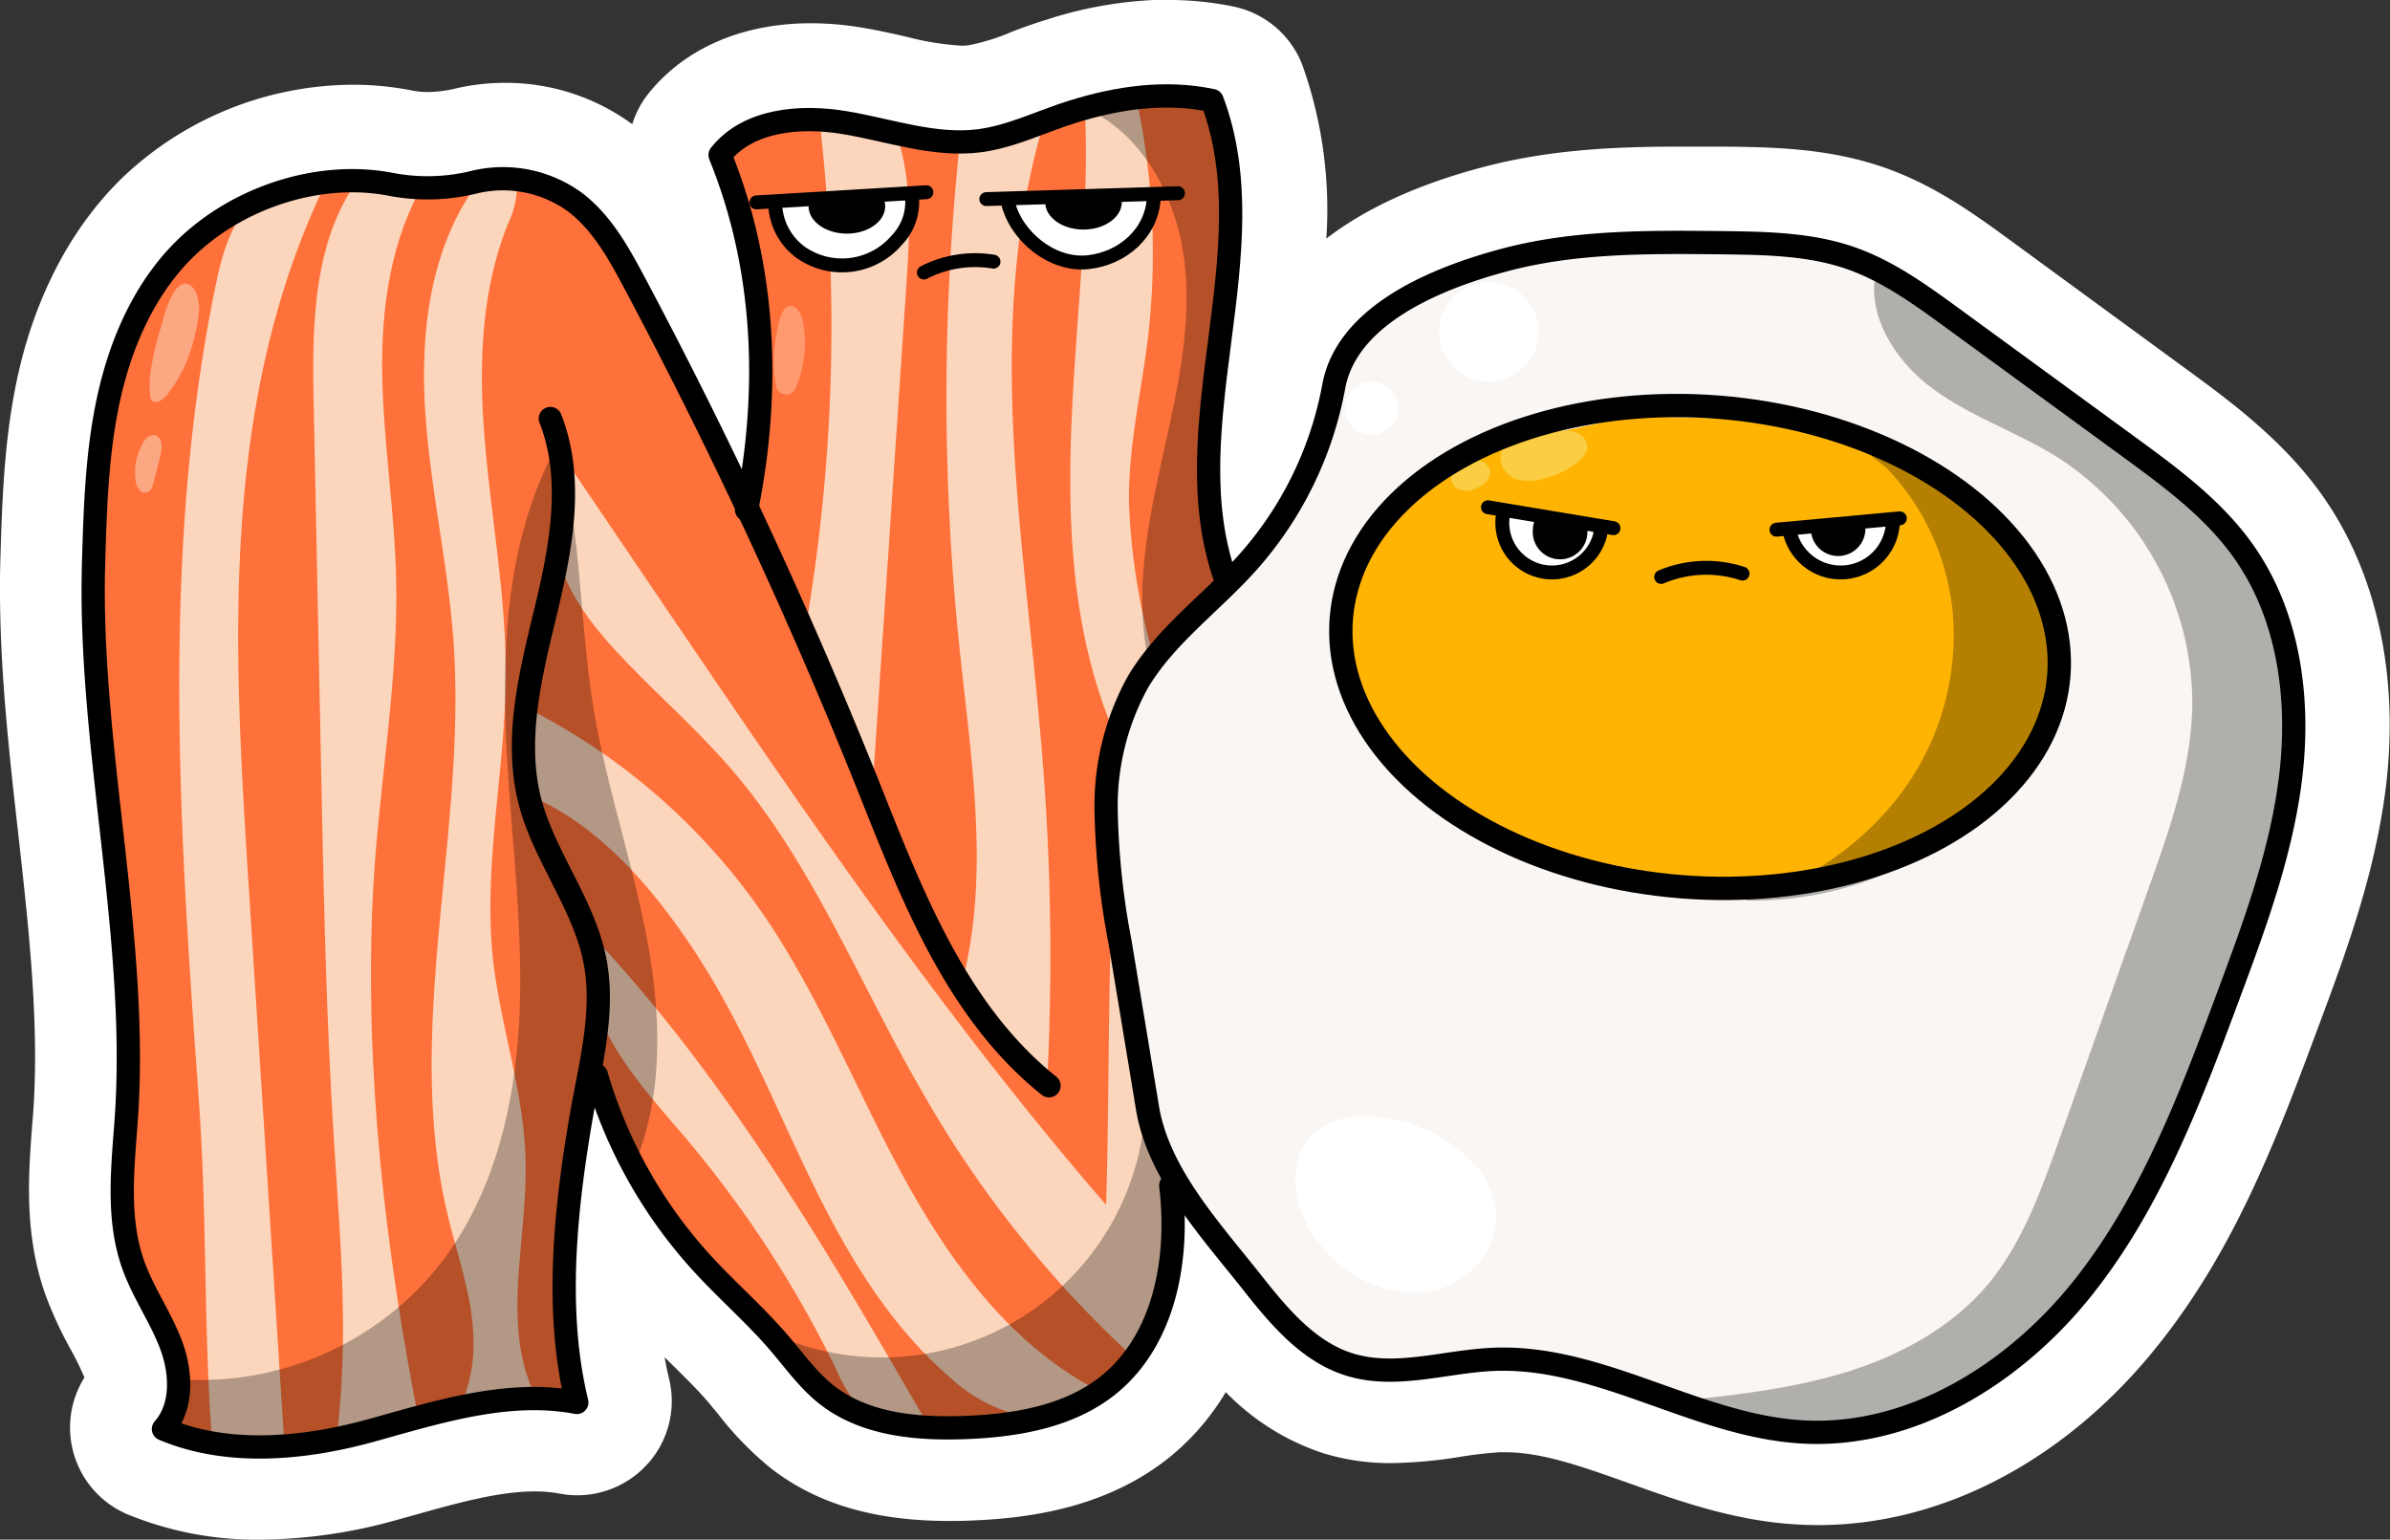 <svg xmlns="http://www.w3.org/2000/svg" viewBox="0 0 288.8 186.06"><rect x="0" y="0" width="288.8" height="186.06" fill="#333333" stroke="none"/><defs><style>.cls-1{fill:#fff;}.cls-2{fill:#ff713a;}.cls-3{fill:#fbd6bc;}.cls-4{fill:#faf6f3;}.cls-5{fill:#ffb403;}.cls-6{fill:#fba782;}.cls-10,.cls-7{fill:#000100;}.cls-7{opacity:0.29;}.cls-8{fill:#fbcd43;}.cls-9{fill:#ff9a6f;}.cls-11,.cls-12{fill:none;stroke:#000;stroke-linecap:round;stroke-linejoin:round;}.cls-11{stroke-width:2.81px;}.cls-12{stroke-width:1.68px;}</style></defs><g id="Layer_5"><path d="M38.14,246.76A36.23,36.23,0,0,1,24,244.1,6.4,6.4,0,0,1,21.69,234c.27-.31.41-1.84-.28-3.69a33.5,33.5,0,0,0-1.89-3.92,45.47,45.47,0,0,1-2.73-5.88c-2.24-6.33-1.74-12.83-1.3-18.56l.09-1.11c.84-11.26-.51-23.34-1.82-35-1.2-10.66-2.43-21.67-2.11-32.5.21-7,.43-14.26,2.09-21.54,2-8.65,5.84-15.92,11.18-21a36,36,0,0,1,24.33-9.77,31.13,31.13,0,0,1,6.15.6,14,14,0,0,0,2.86.28,20,20,0,0,0,4.47-.55,21.77,21.77,0,0,1,4.89-.56,20.88,20.88,0,0,1,12.56,4.13c4.14,3.14,6.6,7.37,8.95,11.8q1.34,2.52,2.67,5.07a59.27,59.27,0,0,0-3.89-15,6.41,6.41,0,0,1,.9-6.39c3.42-4.33,9-6.72,15.8-6.72A33.22,33.22,0,0,1,110,74c1.7.29,3.34.66,4.93,1a38,38,0,0,0,7.83,1.23,11.16,11.16,0,0,0,1.56-.1,27.87,27.87,0,0,0,6.11-1.83c1.23-.46,2.64-1,4.08-1.44a44.28,44.28,0,0,1,13.26-2.2,32.67,32.67,0,0,1,6.82.7,6.36,6.36,0,0,1,4.66,4c4,10.69,2.63,21.63,1.27,32.2-.48,3.72-1,7.5-1.17,11.19a37.26,37.26,0,0,0,2.3-7.7c1.72-9.39,10.48-16.44,25.34-20.38,7.7-2,15.4-2.32,22.58-2.32,1.74,0,3.48,0,5.21,0,5.53.06,11.8.13,17.88,2.27,5.4,1.9,9.89,5.18,13.85,8.07l21.21,15.49c5.26,3.84,11.22,8.19,15.52,14.34,5.73,8.2,8.12,19.28,6.74,31.22-1.17,10.1-4.63,19.4-8,28.39-4.73,12.69-9.63,25.81-18.59,37C253.39,237.78,239.86,245,226.32,245c-.73,0-1.44,0-2.15-.06-6.84-.4-13-2.61-19-4.75-5.83-2.08-11.31-4-16.62-4l-.88,0a51.71,51.71,0,0,0-5.15.58,52.38,52.38,0,0,1-7.69.73,22.36,22.36,0,0,1-6.76-1c-6.49-2-10.81-6.88-14.67-11.75a26.76,26.76,0,0,1-8.62,13.15c-6.69,5.35-15.17,6.27-21,6.5-.8,0-1.65.05-2.53.05-7.88,0-13.94-1.77-18.54-5.42a34.75,34.75,0,0,1-5.32-5.57c-.45-.54-.84-1-1.24-1.49-1.46-1.71-3.18-3.4-4.84-5-1.42-1.4-2.88-2.84-4.3-4.39a62.35,62.35,0,0,1-5.49-6.91,59.68,59.68,0,0,0,1.17,17.84,6.41,6.41,0,0,1-6.23,7.92,6.75,6.75,0,0,1-1.19-.11,20.85,20.85,0,0,0-4-.36c-5,0-10.58,1.55-15.93,3l-2,.56A57,57,0,0,1,38.14,246.76Z" class="cls-1" transform="translate(-6.6 -65.7)"/><path d="M147.81,75.7a27.37,27.37,0,0,1,5.78.59,1.38,1.38,0,0,1,1,.88c3.6,9.52,2.27,19.83,1,29.8-1.15,8.9-2.33,18.09.13,26.46.24-.25.48-.5.7-.75A42.77,42.77,0,0,0,166.61,112c1.7-9.28,12.74-14.07,21.7-16.45,7-1.85,14.2-2.15,21.3-2.15q2.59,0,5.16,0c5.14.06,11,.12,16.26,2,4.71,1.66,8.71,4.58,12.57,7.4l21.21,15.49c4.94,3.61,10.55,7.7,14.37,13.17,5,7.19,7.11,17,5.87,27.78-1.09,9.5-4.45,18.5-7.7,27.21-4.59,12.32-9.34,25.06-17.8,35.64-9.06,11.31-21.36,17.9-33.23,17.9h0c-.62,0-1.23,0-1.84-.05-6.14-.36-12-2.45-17.67-4.48-6.22-2.21-12.11-4.32-18.3-4.32l-1.08,0a55.65,55.65,0,0,0-5.69.64,49,49,0,0,1-6.95.67,17.79,17.79,0,0,1-5.29-.74c-5.21-1.61-8.84-5.79-12.39-10.3l-2.18-2.71c-1.64-2-3.36-4.16-4.95-6.39.28,9.24-2.73,17.18-8.37,21.68s-12.95,5.2-18,5.4c-.74,0-1.52.05-2.33.05-4.81,0-10.84-.69-15.43-4.34a30.39,30.39,0,0,1-4.56-4.81c-.43-.53-.87-1.07-1.32-1.59-1.59-1.86-3.38-3.63-5.12-5.34-1.37-1.35-2.79-2.75-4.12-4.21a59.11,59.11,0,0,1-12.05-20c-.1.57-.21,1.14-.3,1.69-1.69,9.82-3.27,22.53-.52,33.78a1.41,1.41,0,0,1-1.37,1.74l-.26,0a26.82,26.82,0,0,0-4.9-.44c-5.74,0-11.58,1.64-17.28,3.23l-2,.57a52.62,52.62,0,0,1-13.85,2,31.22,31.22,0,0,1-12.2-2.27,1.38,1.38,0,0,1-.82-1,1.4,1.4,0,0,1,.32-1.24c2-2.3,1.67-6,.65-8.75A37.24,37.24,0,0,0,23.93,224a39.73,39.73,0,0,1-2.42-5.19c-1.9-5.33-1.46-11-1-16.51l.08-1.11c.88-11.73-.5-24.05-1.83-36-1.18-10.48-2.4-21.32-2.08-31.79.2-6.77.41-13.77,2-20.57,1.76-7.7,5.14-14.11,9.77-18.53a30.82,30.82,0,0,1,20.87-8.39,26.2,26.2,0,0,1,5.17.51,20.08,20.08,0,0,0,3.84.37,24.83,24.83,0,0,0,5.61-.68,16.47,16.47,0,0,1,3.75-.43,15.8,15.8,0,0,1,9.54,3.12c3.34,2.53,5.4,6.09,7.56,10.16q6.09,11.46,11.74,23.24c2-13.42.65-26.29-3.92-37.45a1.39,1.39,0,0,1,.2-1.4c2.48-3.15,6.68-4.82,11.87-4.82a27.7,27.7,0,0,1,4.6.4c1.57.27,3.15.62,4.68,1a41.23,41.23,0,0,0,8.91,1.35,16.1,16.1,0,0,0,2.19-.14A32.25,32.25,0,0,0,132.23,79c1.23-.46,2.51-.94,3.8-1.35a39.6,39.6,0,0,1,11.78-2m0-10v0a49,49,0,0,0-14.75,2.43c-1.58.49-3.05,1-4.36,1.53a25.15,25.15,0,0,1-5,1.55,6.71,6.71,0,0,1-.93.06,34.34,34.34,0,0,1-6.72-1.1c-1.59-.36-3.38-.76-5.22-1.07a37.53,37.53,0,0,0-6.25-.54c-8.33,0-15.33,3.06-19.72,8.62A11.28,11.28,0,0,0,83,80.71a25.86,25.86,0,0,0-15.38-5,26.47,26.47,0,0,0-6,.69,14.67,14.67,0,0,1-3.34.42,9.27,9.27,0,0,1-1.87-.18,36.63,36.63,0,0,0-7.14-.7A40.59,40.59,0,0,0,21.47,87.1c-6,5.78-10.41,13.92-12.61,23.53-1.77,7.75-2,15.58-2.21,22.49-.33,11.19.92,22.39,2.14,33.21,1.28,11.46,2.61,23.3,1.8,34.1l-.09,1.1c-.48,6.22-1,13.28,1.58,20.61a47.87,47.87,0,0,0,3,6.52A33.26,33.26,0,0,1,16.73,232l.06.19A11.39,11.39,0,0,0,22,248.7a41.07,41.07,0,0,0,16.1,3.06,62.29,62.29,0,0,0,16.51-2.4l2.05-.57c5.25-1.47,10.22-2.86,14.58-2.86a16.14,16.14,0,0,1,3,.27,11.62,11.62,0,0,0,2.12.2,11.46,11.46,0,0,0,8.27-3.55,11.33,11.33,0,0,0,2.81-10.56c-.2-.84-.38-1.7-.53-2.57l.79.78c1.59,1.56,3.23,3.18,4.55,4.72l1.16,1.41A40.12,40.12,0,0,0,99.58,243c5.52,4.37,12.6,6.5,21.65,6.5.87,0,1.76,0,2.72-.05,6.51-.26,16.06-1.33,23.9-7.59a29.64,29.64,0,0,0,6.87-7.93,29,29,0,0,0,11.82,7.4,27.63,27.63,0,0,0,8.24,1.18,56.54,56.54,0,0,0,8.4-.78,46.23,46.23,0,0,1,4.64-.53l.68,0c4.45,0,9.29,1.73,14.91,3.73,6.07,2.17,12.91,4.61,20.47,5,.81.05,1.62.07,2.43.07,15.07,0,30-7.89,41-21.66,9.47-11.82,14.5-25.33,19.37-38.39,3.46-9.27,7-18.85,8.27-29.55,1.52-13.16-1.18-25.47-7.61-34.66-4.78-6.84-11.38-11.65-16.67-15.52L249.5,94.73c-4.24-3.1-9.05-6.61-15.14-8.76-6.87-2.42-13.86-2.49-19.48-2.55-1.75,0-3.51,0-5.27,0-7.51,0-15.61.3-23.87,2.49-8.45,2.24-14.52,5.28-18.87,8.62A52.13,52.13,0,0,0,164,73.63a11.38,11.38,0,0,0-8.31-7.13,38.43,38.43,0,0,0-7.85-.8Z" class="cls-1" transform="translate(-6.6 -65.7)"/><path d="M21.3,208.3l.42,6.84,2.55,7.11,2.91,6,.84,3.55-.23,2.95-.8,3.52,1.27,1.6,10,.66,8.9-.66,9.76-3.71,10.34-1.41,8.29.89-1-6.5.15-8.89,1.86-19.83,2.13-4.77,2.32,6.5,9.19,14.81L95,222l10.27,11.17,2.6,2,11.71,3h9.07l9.88-3.78,5.12-4.64s4.14-11.54,4.16-11.76-.12-9.2-.12-9.2l-.27-2.69-2.4-7.74-3.15-19.85-1.62-10.84-.48-9,2.22-8.45,4.66-6.22,6-5.9,2-2.56-2.63-9.43.82-13.61s1.59-12.27,1.81-12.8.51-11.84.51-11.84-1.36-7.89-1.61-8.63a8.19,8.19,0,0,0-1.53-2l-14.53,1.52-6.82,2.47-6.24,1.48-14.28-2-9.91-.22-4.89,2.13-1.77,2,3.77,12.76,1.08,9.71.31,9.55-.76,7-1.28,2.67-8.3-16.58-9.2-16.51L73,87.71l-4.43-.36-13.45.87L48,87.3,37.67,89.54l-11.1,8.79-3.69,6-4.22,15.47v19.17l1.39,19.3L21.47,179l.63,23.12Z" class="cls-2" transform="translate(-6.6 -65.7)"/><path d="M105.66,80.52a214.81,214.81,0,0,1-1.74,61.23c2.77,7.27,5.16,14.68,7.93,21.95l4.27-63.51c.42-6.34.82-12.91-1.4-18.86C111.81,80.69,108.58,81.15,105.66,80.52Z" class="cls-3" transform="translate(-6.6 -65.7)"/><path d="M122.6,82.77a293.28,293.28,0,0,0-.06,61.21c1.41,13.54,3.73,27.41.29,40.58,3.55,4.29,6.7,8.62,10.25,12.91a298.53,298.53,0,0,0-.87-44.25c-1.07-12.15-2.72-24.25-3.21-36.43s.2-24.54,3.72-36.21C129.58,81.41,125.74,81.94,122.6,82.77Z" class="cls-3" transform="translate(-6.6 -65.7)"/><path d="M137.74,79.84c.44,12.4-1.17,24.77-1.67,37.17s.16,25.14,4.9,36.61c1.95-3,3.09-5.68,5-8.64a78.47,78.47,0,0,1-2.94-18.23c-.16-7,1.55-13.84,2.35-20.77a88.73,88.73,0,0,0-1.49-28.47C142.06,78.25,139.6,79.09,137.74,79.84Z" class="cls-3" transform="translate(-6.6 -65.7)"/><path d="M75.62,122.29,86.1,137.76c17.09,25.22,34.23,50.51,54.16,73.55.34-11.11.24-22.23.59-33.33,1.81,9.37,3.68,18.39,5.49,27.76a20.91,20.91,0,0,0,1.36,3.12c-.65,3.45.58,7,.19,10.53-.43,3.83-3.52,6.7-4.23,10.43A132,132,0,0,1,118,197.58c-7.61-13.1-13.19-27.56-23.09-39-4.08-4.74-8.83-8.87-13.13-13.42-2.93-3.09-5.71-6.47-7.21-10.45A14.27,14.27,0,0,1,75.62,122.29Z" class="cls-3" transform="translate(-6.6 -65.7)"/><path d="M138.81,233.48c-10.54-5.63-17.82-15.85-23.47-26.37s-10.09-21.75-16.94-31.53A76.31,76.31,0,0,0,69.73,151c-1.23,3.28-1.77,7-.57,10.28C78.52,164.67,85.6,173,91,181.38S100.1,199,104.45,208s9.48,17.75,17,24.2a18.62,18.62,0,0,0,8.08,4.44C132.63,237.21,136.86,235.9,138.81,233.48Z" class="cls-3" transform="translate(-6.6 -65.7)"/><path d="M78,178.58c16.62,17.62,28.88,38.8,41,59.78a8,8,0,0,1-8.07-2,17.59,17.59,0,0,1-3.3-5.22A134.24,134.24,0,0,0,89.8,203.64c-3.18-3.79-6.6-7.44-9.08-11.71S77,183.42,78,178.58Z" class="cls-3" transform="translate(-6.6 -65.7)"/><path d="M63.62,88.82c-5.18,7.73-6.25,17.55-5.62,26.84s2.77,18.42,3.41,27.71c1.6,23.08-6.08,46.63-.72,69.13.94,3.95,2.27,7.8,2.85,11.82s.36,8.3-1.67,11.81c3.34-.25,6.7-.42,10-.67-5.18-8.86-1.34-20-1.78-30.26-.34-7.94-3-15.59-3.91-23.49-1.24-11.51,1.52-23.06,1.54-34.64,0-9.14-1.65-18.2-2.47-27.31S64.57,101.2,68,92.71a11.18,11.18,0,0,0,1-3.4,3.11,3.11,0,0,0-1.5-3C66.4,85.78,63.61,87.63,63.62,88.82Z" class="cls-3" transform="translate(-6.6 -65.7)"/><path d="M50.51,86.58c-6.14,7.64-6.22,18.33-6,28.12l.9,44.29c.3,14.73.6,29.47,1.52,44.18.76,12.22,1.94,24.54.28,36.67,2.73-2.69,6.42-2.92,10.12-1.91-4.17-21-6.71-42.8-5.67-64.17.63-12.74,3.11-25.4,2.81-38.15-.19-8.17-1.52-16.28-1.68-24.45s1-16.64,5.21-23.61C55.54,87.06,52.93,87.07,50.51,86.58Z" class="cls-3" transform="translate(-6.6 -65.7)"/><path d="M45.76,88.27c-6.26,13-9.09,27.33-10,41.68s0,28.75.91,43.11q2.16,33.87,4.33,67.76c-2.74-.49-6.06-.59-8.79-1.08-1-13.42-.6-27.19-1.55-40.61C28.3,166.3,26,133,32.55,100.72c.7-3.47,1.57-7,3.77-9.83A8.3,8.3,0,0,1,45.76,88.27Z" class="cls-3" transform="translate(-6.6 -65.7)"/><path d="M156.71,134.39l6.32-8.72,4.1-10.35,2-5.95,3.48-4.84,7.89-4.08L188.38,98l9.47-2.34,5.7-.61h20l6.89,1.23,10.29,6L254.42,112l12.4,10.33,9.39,8.69,2.69,3.17,2.9,6.49.79,3.72,1.64,9.66-1.06,9.58-1.39,4.49-2.91,9.63-2.16,5.36-3,8.07-3.13,6.65-2.78,9.39-5,6.22-4.93,8.88-4.12,4.05-9.17,7L239,236.24,233.25,238l-7.43.74-13-2.35-13.33-4.58s-10.57-.9-11.28-1.13-11.26.9-11.26.9l-5.89-.63-7.18-3.16-2.91-3.43-6.6-9.72-7.73-9.21-.92-3.54-2-11.72-3-19.25-.41-5.65.35-10.25,2.45-4.89,5.45-7.62,6.46-6.31Z" class="cls-4" transform="translate(-6.6 -65.7)"/><path d="M104,97a8.31,8.31,0,0,0,12.77-5.76,2.48,2.48,0,0,0-.48-2.18,2.92,2.92,0,0,0-2.38-.44l-10,1.07c-.86.1-3-.08-3.48.83s.4,2.63.81,3.39A7.82,7.82,0,0,0,104,97Z" class="cls-1" transform="translate(-6.6 -65.7)"/><path d="M138.78,97.34a9.24,9.24,0,0,0,7.48-8.21c0,.07-13.59.44-14.83.48-.66,0-2-.16-2.55.43s.08,1.82.41,2.47a9.26,9.26,0,0,0,9.49,4.83Z" class="cls-1" transform="translate(-6.6 -65.7)"/><path d="M172.34,154.44c.17.53,5,6.3,5,6.3l9.31,6.56,10.94,4.35,11.25,2.07,10.61.13,12.25-2.2,11.17-5.19s5.68-5.07,6.14-5.6,4.71-6.42,4.71-6.42l1-11.38-3.24-8.83-8.36-8L232,119.46l-14.85-3.13L203.71,116l-15.84,3.42-13.41,8.2-3.1,5.45-2.55,8.24-.32,5.65Z" class="cls-5" transform="translate(-6.6 -65.7)"/><path d="M226.89,134.23a6.17,6.17,0,0,0,8.25-6.15c0-.18-9,1.31-9.77,1.48-1.39.29-2.44.72-1.53,2.25A6,6,0,0,0,226.89,134.23Z" class="cls-1" transform="translate(-6.6 -65.7)"/><path d="M188.6,132.15a5.36,5.36,0,0,0,4.11,2.68,7,7,0,0,0,4.8-1.37,4.27,4.27,0,0,0,1.58-1.92,2.2,2.2,0,0,0-.49-2.33,3.38,3.38,0,0,0-1.81-.64l-3.67-.57c-1.06-.16-2.62-.72-3.68-.55C187.61,127.74,187.92,131,188.6,132.15Z" class="cls-1" transform="translate(-6.6 -65.7)"/><circle cx="179.9" cy="40.1" r="6.01" class="cls-1"/><circle cx="165.74" cy="49.33" r="3.22" class="cls-1"/><path d="M25.29,114.28c.51.08,1.21-.45,1.6-1A17.44,17.44,0,0,0,29,109.76a22.25,22.25,0,0,0,1.64-6.46c.1-.9-.22-2.62-1.06-3.13-1.93-1.18-3.12,3.59-3.41,4.64a42.38,42.38,0,0,0-1.36,5.66,11.81,11.81,0,0,0-.08,2.91C24.77,114,25,114.23,25.29,114.28Z" class="cls-6" transform="translate(-6.6 -65.7)"/><path d="M23.05,124.12c.15.54.52,1.15,1.08,1.13a1,1,0,0,0,.74-.48,3,3,0,0,0,.32-.86l.75-3a4.11,4.11,0,0,0,.18-1.43c-.18-1.74-1.72-1.39-2.26-.2A7,7,0,0,0,23.05,124.12Z" class="cls-6" transform="translate(-6.6 -65.7)"/><path d="M242.48,138.84a32,32,0,0,1-5.92,22.4,36.23,36.23,0,0,1-19.12,13.28,41.13,41.13,0,0,0,32.74-15,23.16,23.16,0,0,0,5.09-10c1-5.29-.72-10.84-3.74-15.31s-7.24-8-11.6-11.15a23.78,23.78,0,0,0-5.89-3.42c-.54-.18-1.92-.52-1.8.49,0,.47,1.82,1.65,2.2,2a29.13,29.13,0,0,1,8,16.65Z" class="cls-7" transform="translate(-6.6 -65.7)"/><path d="M281.91,164.82c-3.37,12.45-6.76,25-12.14,36.68s-12.9,22.7-23.23,30.41c-5.39,4-10.3,6.43-17,7.11-6.45.66-14.84-.28-20.18-4,6.83-.73,13.7-1.47,20.27-3.49s12.86-5.43,17.26-10.71c4-4.84,6.23-10.93,8.35-16.87l11.05-31.07c2.54-7.14,5.11-14.43,5.22-22A35.43,35.43,0,0,0,255.28,121c-4.86-3.06-10.44-4.89-15.07-8.28s-8.31-9.14-6.82-14.68c5,3.36,10.15,6.63,15.19,10,4.48,3,9,6,13.26,9.24q4.1,3.1,7.94,6.52a43.81,43.81,0,0,1,6.73,7.09c3.3,4.6,6.51,9.88,7.26,15.49S283.39,159.36,281.91,164.82Z" class="cls-7" transform="translate(-6.6 -65.7)"/><path d="M138.34,79.05c7.07,3.52,10.87,11.64,11.51,19.5s-1.31,15.69-3,23.4-3.15,15.73-1.5,23.45c3-3,6-5.88,9-8.9a161.75,161.75,0,0,1,0-43.68,32,32,0,0,0,.56-7.8,9.59,9.59,0,0,0-3.41-6.81,9.39,9.39,0,0,0-7-1.43C142,77.14,140.59,78.06,138.34,79.05Z" class="cls-7" transform="translate(-6.6 -65.7)"/><path d="M75,234.91a100.17,100.17,0,0,1,3.24-38.57A26.31,26.31,0,0,1,83,207.09c4-9,3.49-19.39,1.56-29.06S79.36,159,78,149.19c-1.38-10-1.36-20.16-3.94-29.94-5.57,10-6.73,21.83-6.4,33.25s2.06,22.81,1.77,34.23-2.83,23.25-10,32.17a36.91,36.91,0,0,1-32.15,13.39,6.31,6.31,0,0,1-1.46,6.2c7.82,2.74,16.79,1.64,24.91,0S66.77,234.37,75,234.91Z" class="cls-7" transform="translate(-6.6 -65.7)"/><path d="M101.2,227.41A31.89,31.89,0,0,0,145,199.65c2.48,8.12,4.39,17.07,1.29,25a22.42,22.42,0,0,1-9.52,11,26.54,26.54,0,0,1-14.19,3.53C114.23,238.89,106.48,233.93,101.2,227.41Z" class="cls-7" transform="translate(-6.6 -65.7)"/><path d="M168.15,218.22a14.22,14.22,0,0,0,10.1,3.67,9.84,9.84,0,0,0,8.51-6c4.86-13.23-22-21.89-23.58-8.82C162.65,211.35,165,215.48,168.15,218.22Z" class="cls-1" transform="translate(-6.6 -65.7)"/><path d="M189.7,123.56a5.53,5.53,0,0,0,3,.09,11.22,11.22,0,0,0,4.27-1.88c.79-.57,1.58-1.44,1.39-2.41a1.93,1.93,0,0,0-1.1-1.3,4.4,4.4,0,0,0-1.73-.33c-2-.06-5,.3-6.69,1.41S187.89,122.87,189.7,123.56Z" class="cls-8" transform="translate(-6.6 -65.7)"/><path d="M182.18,124.23a1.79,1.79,0,0,0,1.44.78,3.38,3.38,0,0,0,1.63-.42c.8-.4,1.58-1.17,1.43-2a1.76,1.76,0,0,0-2-1.22C183.5,121.48,181.28,122.76,182.18,124.23Z" class="cls-8" transform="translate(-6.6 -65.7)"/><path d="M100.4,112.4a1.22,1.22,0,0,0,2.31.25,13.8,13.8,0,0,0,1-7.61c-.12-.81-.62-2.64-1.81-2.34-1,.26-1.32,2.64-1.48,3.44A16.68,16.68,0,0,0,100.4,112.4Z" class="cls-9" transform="translate(-6.6 -65.7)"/><path d="M192.65,127.63a3.24,3.24,0,0,0-.83,2.18,3.3,3.3,0,1,0,6.59,0,3.19,3.19,0,0,0-.15-1C196.38,128.5,194.51,128.08,192.65,127.63Z" class="cls-10" transform="translate(-6.6 -65.7)"/><path d="M137.88,89a12.81,12.81,0,0,0-4.89.5,2.3,2.3,0,0,0-.09.64c0,1.82,2.07,3.3,4.62,3.3s4.63-1.48,4.63-3.3a2.49,2.49,0,0,0-.21-1C140.61,89.05,139.21,89.12,137.88,89Z" class="cls-10" transform="translate(-6.6 -65.7)"/><path d="M104.52,89.63a2.45,2.45,0,0,0-.21,1c0,1.82,2.07,3.3,4.63,3.3s4.62-1.48,4.62-3.3a2.58,2.58,0,0,0-.66-1.69A60.36,60.36,0,0,0,104.52,89.63Z" class="cls-10" transform="translate(-6.6 -65.7)"/><path d="M225.42,129.81a3.3,3.3,0,0,0,6.59-.08,3.19,3.19,0,0,0-.08-.7A25.78,25.78,0,0,1,225.42,129.81Z" class="cls-10" transform="translate(-6.6 -65.7)"/><path d="M167.76,112.43a43.87,43.87,0,0,1-10.52,21.38c-4.36,4.83-9.84,8.75-13.16,14.35a31,31,0,0,0-3.82,15.43,92.38,92.38,0,0,0,1.69,16l3.31,20c1.32,8,7.69,14.81,12.71,21.18,3.21,4.06,6.76,8.3,11.71,9.83,5.6,1.74,11.59-.4,17.45-.63,12.8-.51,24.41,8,37.19,8.77,13.17.78,25.66-7,33.9-17.32s13-22.89,17.59-35.25c3.26-8.75,6.55-17.61,7.62-26.89s-.28-19.16-5.63-26.81c-3.65-5.23-8.9-9.08-14.05-12.84l-21.21-15.49c-3.83-2.79-7.73-5.63-12.2-7.21-5-1.77-10.48-1.84-15.82-1.9-8.75-.09-17.62-.17-26.08,2.08S169.33,103.82,167.76,112.43Z" class="cls-11" transform="translate(-6.6 -65.7)"/><ellipse cx="212.01" cy="144.91" class="cls-11" rx="28.97" ry="43.35" transform="matrix(0.08, -1, 1, 0.08, 43.56, 278.6)"/><path d="M221.26,129.71l14.91-1.37" class="cls-12" transform="translate(-6.6 -65.7)"/><path d="M207.33,135.42a14,14,0,0,1,9.83-.4" class="cls-12" transform="translate(-6.6 -65.7)"/><path d="M186.4,127l15.17,2.53" class="cls-12" transform="translate(-6.6 -65.7)"/><path d="M222.82,129.78a6.32,6.32,0,0,0,12.52-1.13" class="cls-12" transform="translate(-6.6 -65.7)"/><path d="M188.26,127.66a6,6,0,1,0,11.81,2.1" class="cls-12" transform="translate(-6.6 -65.7)"/><path d="M133.36,196.91c-11.28-9-16.66-23.26-22-36.65A621.17,621.17,0,0,0,83.25,99.83c-1.91-3.58-3.94-7.25-7.17-9.7A14.79,14.79,0,0,0,64,87.69a23.63,23.63,0,0,1-10,.32c-8.62-1.74-18.42,1.43-24.8,7.52-4.92,4.7-7.84,11.19-9.36,17.83s-1.73,13.49-1.93,20.3c-.67,22.27,5.58,45.6,3.91,67.81-.43,5.72-1.05,11.64.87,17.05,1.19,3.37,3.32,6.35,4.58,9.7s1.45,7.49-.92,10.17c7.76,3.29,17,2.42,25.12.17s16.55-4.95,24.83-3.38c-2.67-11-1.4-23.24.5-34.35,1.09-6.35,2.93-12.82,1.67-19.14-1.35-6.72-6-12.34-7.8-19-2-7.6.06-15.6,1.9-23.24s3.4-15.86.53-23.17" class="cls-11" transform="translate(-6.6 -65.7)"/><path d="M154.68,135.63c-6.51-18.35,5.27-39.57-1.61-57.78-5.63-1.19-11.36-.36-16.85,1.35-3.77,1.17-7.37,3-11.28,3.51-5.43.69-10.8-1.27-16.2-2.18S97,80.14,93.61,84.43C99.15,98,99.7,113,96.81,127.3" class="cls-11" transform="translate(-6.6 -65.7)"/><path d="M78.66,195.62a57.69,57.69,0,0,0,12.82,22.79c3,3.28,6.39,6.21,9.28,9.59,1.83,2.13,3.48,4.46,5.68,6.21,4.62,3.66,10.94,4.22,16.83,4,6.09-.24,12.47-1.3,17.23-5.1,6.88-5.51,8.63-15.4,7.57-24.15" class="cls-11" transform="translate(-6.6 -65.7)"/><path d="M98,90.16l20.54-1.23" class="cls-12" transform="translate(-6.6 -65.7)"/><path d="M125.78,89.76l23.16-.71" class="cls-12" transform="translate(-6.6 -65.7)"/><path d="M118.24,98.63a13.6,13.6,0,0,1,8.41-1.31" class="cls-12" transform="translate(-6.6 -65.7)"/><path d="M128.39,90.16c1,4.15,5.38,7.66,9.63,7.23s7.82-3.58,8-7.85" class="cls-12" transform="translate(-6.6 -65.7)"/><path d="M100.27,90.45a7.58,7.58,0,0,0,3.06,5.73A8.7,8.7,0,0,0,115,94.68a6.6,6.6,0,0,0,1.79-5.27" class="cls-12" transform="translate(-6.6 -65.7)"/></g></svg>
